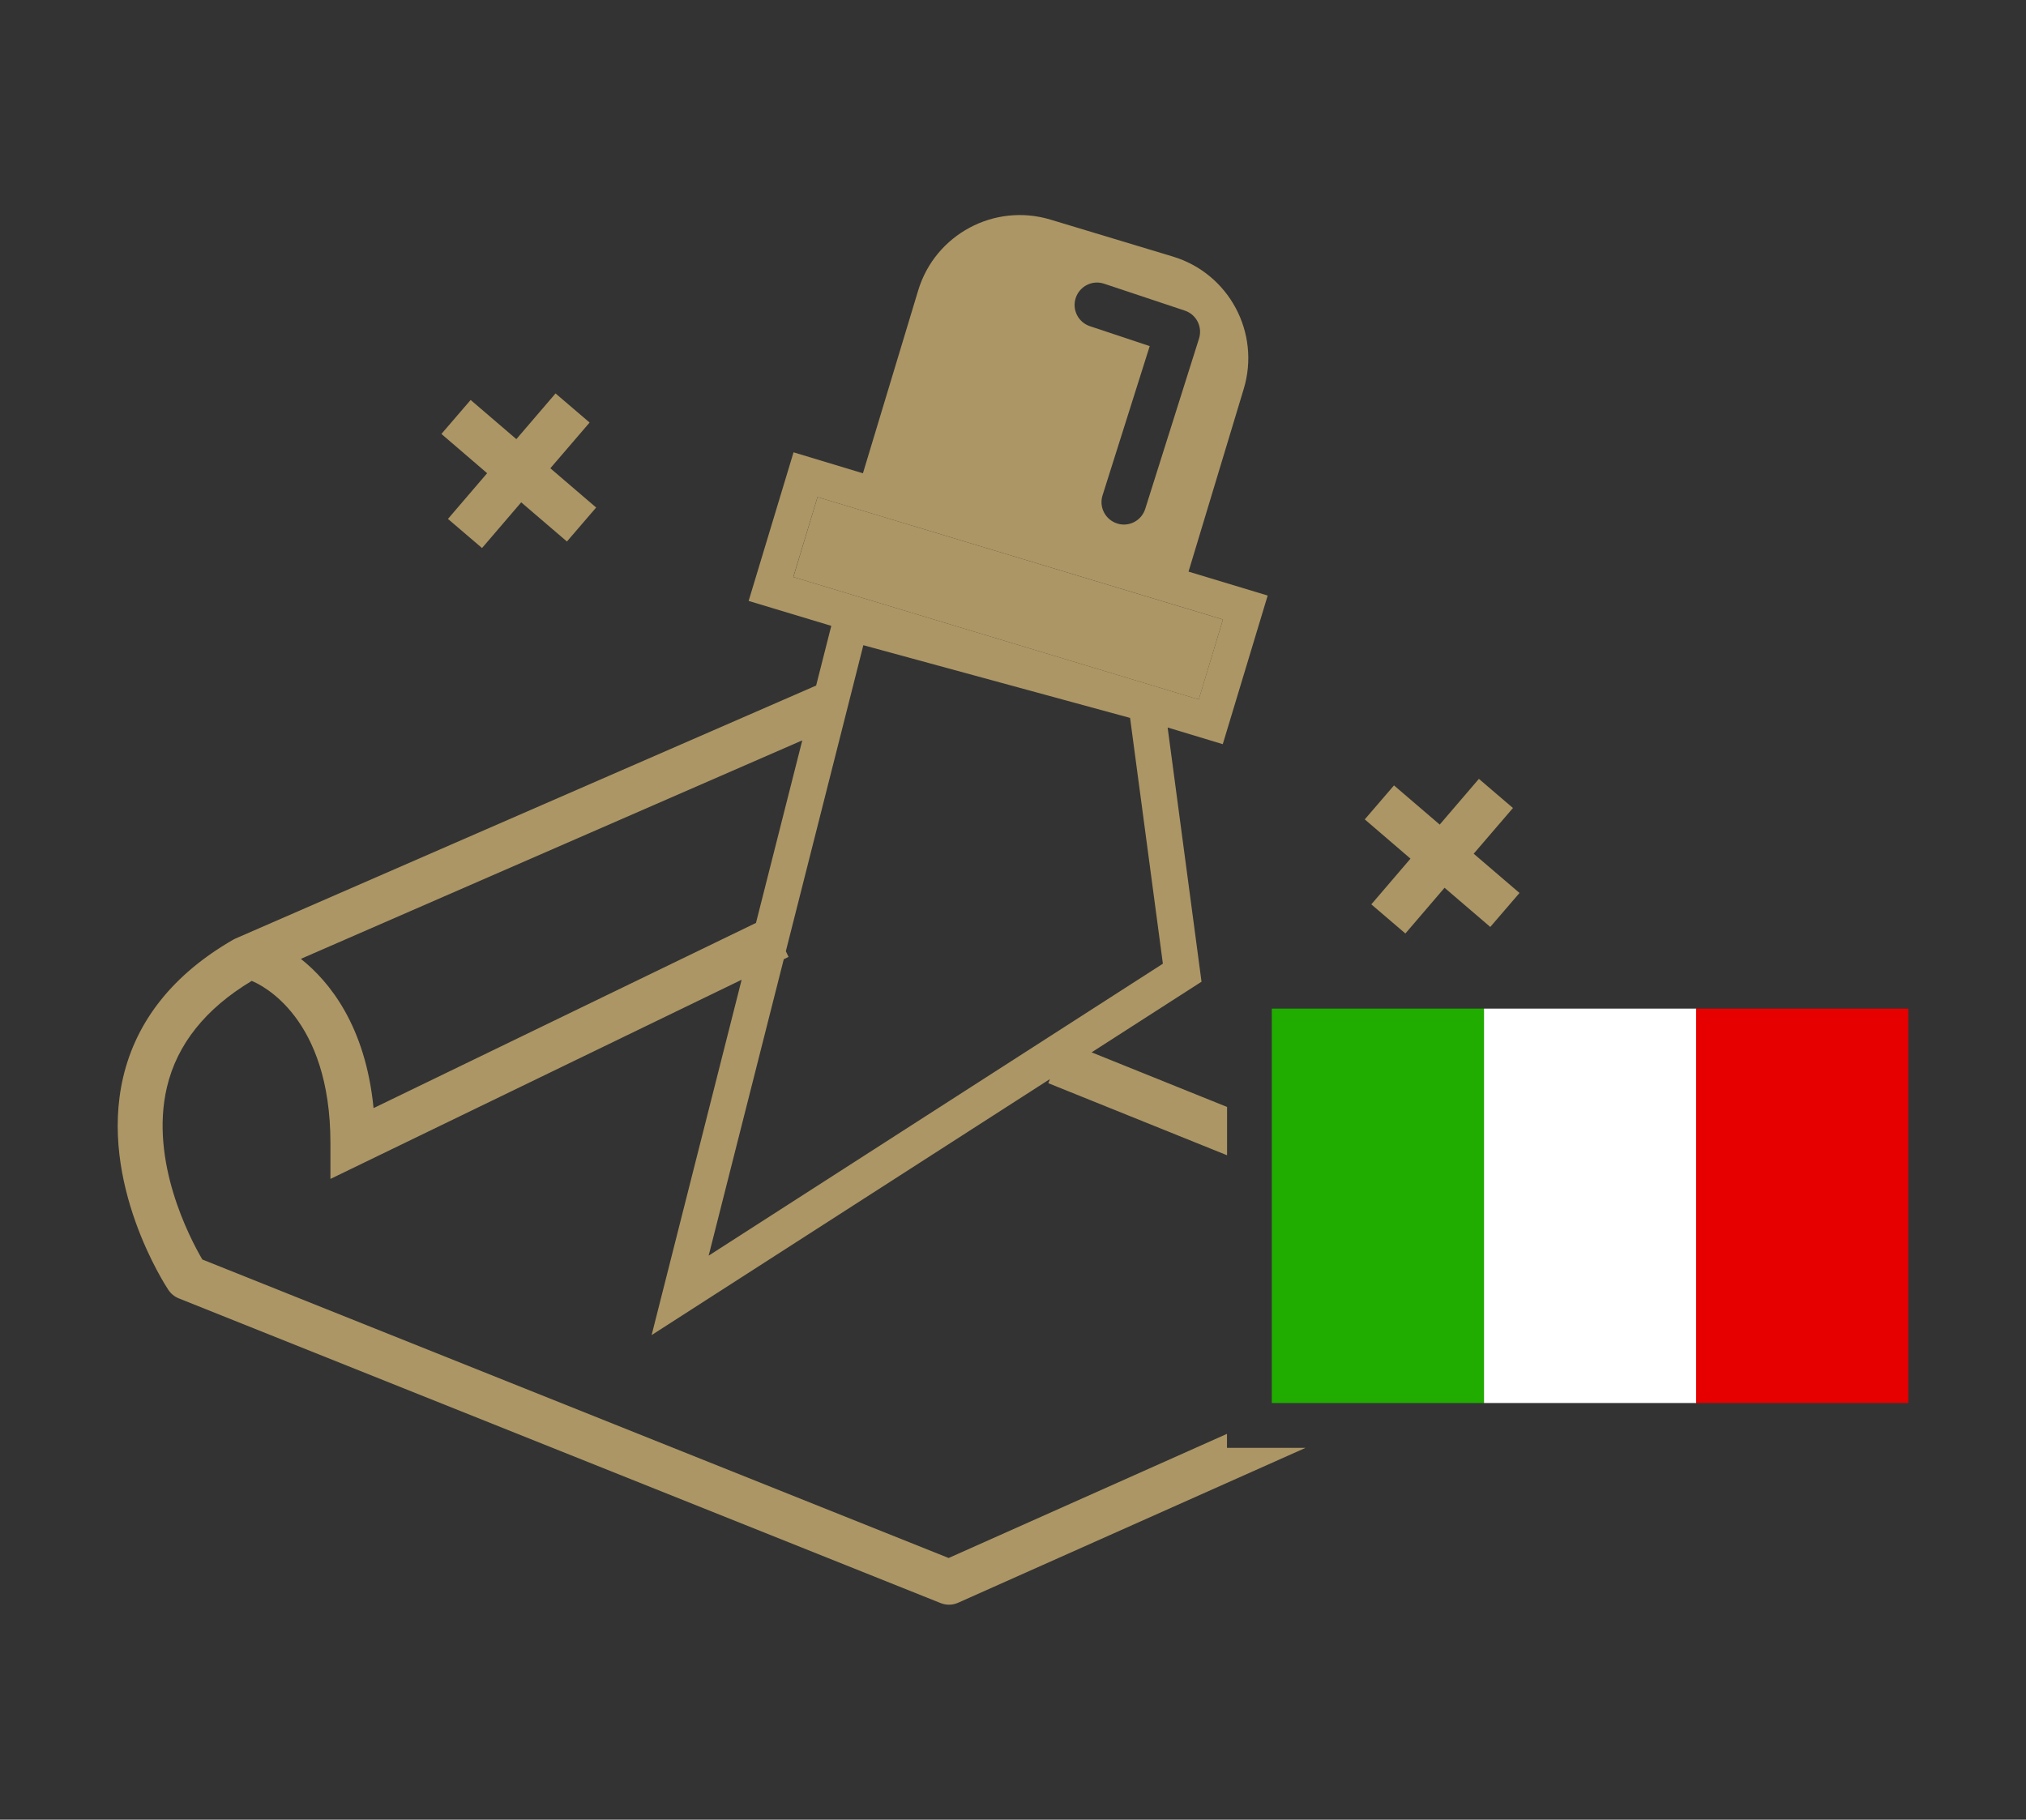 <svg xmlns="http://www.w3.org/2000/svg" id="Livello_1" data-name="Livello 1" viewBox="0 0 226 203"><rect x="0" y="0" width="226" height="203" fill="#333333" stroke="none"/><g><rect x="107.79" y="43.11" width="9.32" height="47.24" transform="translate(16.06 155.09) rotate(-73.19)" style="fill: #ac9665; stroke-width: 0px;"></rect><polygon points="152.97 100.89 156.77 104.14 161.14 99.04 166.24 103.41 169.5 99.62 164.39 95.24 168.77 90.14 164.97 86.89 160.6 91.99 155.5 87.62 152.24 91.41 157.34 95.79 152.97 100.89" style="fill: #ac9665; stroke-width: 0px;"></polygon><polygon points="49.97 57.89 53.77 61.14 58.14 56.04 63.24 60.41 66.5 56.62 61.39 52.24 65.77 47.14 61.97 43.89 57.6 48.99 52.5 44.62 49.24 48.41 54.34 52.79 49.97 57.89" style="fill: #ac9665; stroke-width: 0px;"></polygon></g><g><rect x="141.87" y="112.52" width="23.67" height="44" style="fill: #20ad00; stroke-width: 0px;"></rect><rect x="165.54" y="112.52" width="23.67" height="44" style="fill: #fff; stroke-width: 0px;"></rect><rect x="189.2" y="112.52" width="23.67" height="44" style="fill: #e60000; stroke-width: 0px;"></rect></g><path d="M136.87,161.52v-1.56l-31.05,13.85-83.25-33.3c-1.38-2.36-5.9-10.94-3.95-19.22,1.13-4.8,4.32-8.78,9.46-11.86,1.12.45,8.78,4.08,8.78,18.1v3.99l45.87-22.22-10.04,39.64,44.43-28.56-.18.46,19.94,8.04v-5.39l-15.11-6.09,12.26-7.88-3.78-28.36,6.15,1.86,5.01-16.58-8.83-2.67,6.16-20.39c1.89-6.26-1.65-12.87-7.91-14.76l-13.65-4.12c-6.26-1.89-12.87,1.65-14.76,7.91l-6.16,20.39-7.74-2.34-5.01,16.58,9.22,2.78-1.69,6.66-64.81,28.24c-.09.04-.17.08-.25.13-6.63,3.83-10.75,8.99-12.24,15.32-2.76,11.79,4.72,23.25,5.04,23.73.28.42.68.75,1.15.94l85,34c.3.12.61.18.93.18.35,0,.69-.07,1.02-.22l38.76-17.28h-8.77ZM120,33.23c.44-1.31,1.86-2.02,3.16-1.58l9,3c1.3.43,2,1.82,1.59,3.12l-6,19c-.34,1.07-1.32,1.75-2.38,1.75-.25,0-.5-.04-.75-.12-1.32-.42-2.05-1.82-1.63-3.14l5.26-16.65-6.67-2.22c-1.31-.44-2.02-1.85-1.58-3.16ZM88.49,64.37l2.7-8.92,45.23,13.66-2.7,8.92-45.23-13.66ZM96.31,71.98l29.75,8.11,3.66,27.42-50.67,32.57,8.38-33.07.53-.26-.3-.63,8.65-34.16ZM89.49,82.61l-5.16,20.35-42.66,20.66c-.9-9.18-4.93-14.13-8.11-16.65l55.92-24.37Z" style="fill: #ac9665; stroke-width: 0px;"></path></svg>